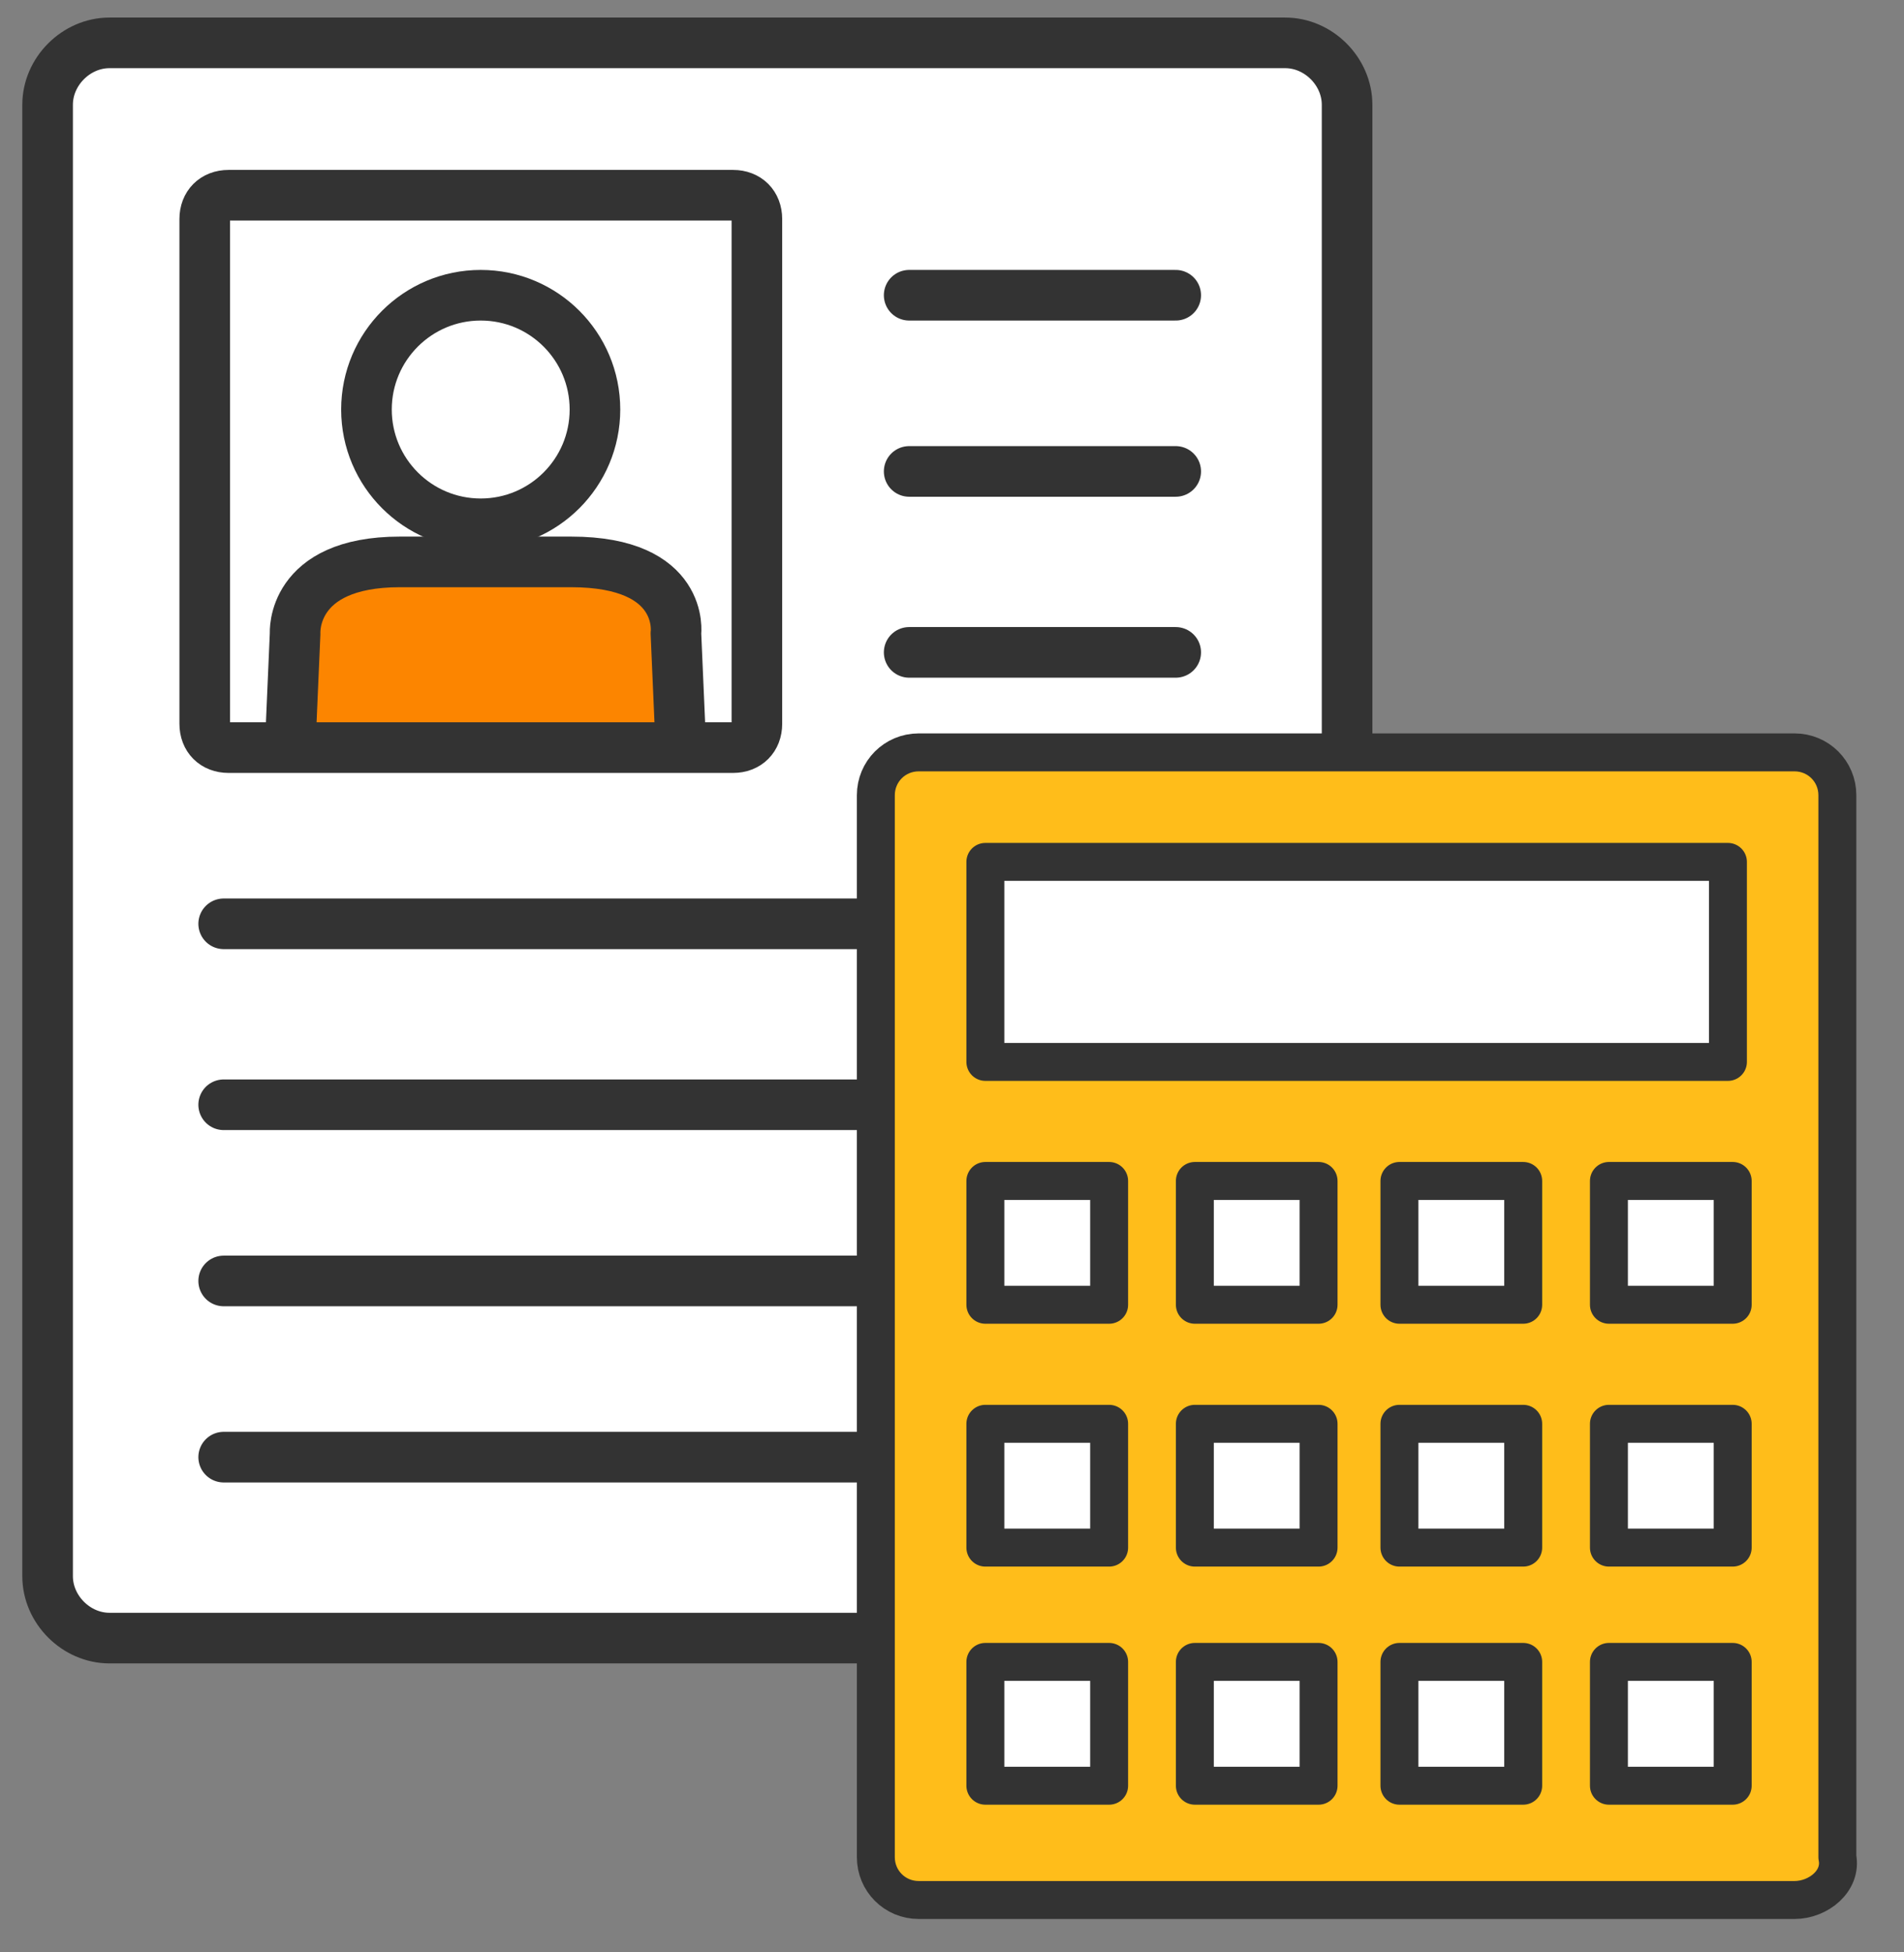 <svg width="40" height="41" viewBox="0 0 40 41" fill="none" xmlns="http://www.w3.org/2000/svg">
<rect x="0" y="0" width="40" height="41" fill="#808080" stroke="none"/>
<path d="M27 34.4H2.3C1.6 34.4 1 33.8 1 33.1V2.2C1 1.5 1.6 0.9 2.3 0.9H27C27.7 0.9 28.3 1.5 28.3 2.2V33.1C28.3 33.8 27.7 34.4 27 34.4Z" fill="white" stroke="#333333" stroke-width="1.063" stroke-miterlimit="10" stroke-linecap="round" stroke-linejoin="round"/>
<path d="M14.2 15.8L14.1 13.3C14.1 13.3 14.2 11.8 11.9 11.8H8.3C5.9 11.8 6.1 13.3 6.1 13.3L6 15.8H14.2Z" fill="#FC8500"/>
<path d="M10.099 11C11.425 11 12.499 9.925 12.499 8.6C12.499 7.274 11.425 6.2 10.099 6.2C8.774 6.2 7.699 7.274 7.699 8.6C7.699 9.925 8.774 11 10.099 11Z" stroke="#333333" stroke-width="1.063" stroke-miterlimit="10" stroke-linecap="round" stroke-linejoin="round"/>
<path d="M6.1 15.6L6.2 13.3C6.2 13.3 6.1 11.8 8.4 11.8H12C14.4 11.8 14.2 13.3 14.2 13.3L14.3 15.6" stroke="#333333" stroke-width="1.063" stroke-miterlimit="10" stroke-linecap="round" stroke-linejoin="round"/>
<path d="M15.401 15.7H4.801C4.501 15.7 4.301 15.5 4.301 15.2V4.6C4.301 4.3 4.501 4.1 4.801 4.1H15.401C15.701 4.1 15.901 4.3 15.901 4.6V15.2C15.901 15.5 15.701 15.7 15.401 15.7Z" stroke="#333333" stroke-width="1.063" stroke-miterlimit="10" stroke-linecap="round" stroke-linejoin="round"/>
<path d="M4.699 19.4H24.599" stroke="#333333" stroke-width="1.063" stroke-miterlimit="10" stroke-linecap="round" stroke-linejoin="round"/>
<path d="M4.699 23.2H24.599" stroke="#333333" stroke-width="1.063" stroke-miterlimit="10" stroke-linecap="round" stroke-linejoin="round"/>
<path d="M4.699 26.9H24.599" stroke="#333333" stroke-width="1.063" stroke-miterlimit="10" stroke-linecap="round" stroke-linejoin="round"/>
<path d="M4.699 30.6H24.599" stroke="#333333" stroke-width="1.063" stroke-miterlimit="10" stroke-linecap="round" stroke-linejoin="round"/>
<path d="M19.1 6.2H24.7" stroke="#333333" stroke-width="1.063" stroke-miterlimit="10" stroke-linecap="round" stroke-linejoin="round"/>
<path d="M19.1 9.9H24.7" stroke="#333333" stroke-width="1.063" stroke-miterlimit="10" stroke-linecap="round" stroke-linejoin="round"/>
<path d="M19.1 13.7H24.7" stroke="#333333" stroke-width="1.063" stroke-miterlimit="10" stroke-linecap="round" stroke-linejoin="round"/>
<path d="M37.7 39.9H19.3C18.8 39.9 18.4 39.5 18.4 39V16.7C18.4 16.2 18.8 15.8 19.3 15.8H37.7C38.2 15.8 38.6 16.2 38.6 16.7V39C38.7 39.5 38.2 39.9 37.7 39.9Z" fill="#FFBD1A" stroke="#333333" stroke-width="0.797" stroke-miterlimit="10" stroke-linecap="round" stroke-linejoin="round"/>
<path d="M36.301 18.1H20.701V22.3H36.301V18.1Z" fill="white" stroke="#333333" stroke-width="0.797" stroke-miterlimit="10" stroke-linecap="round" stroke-linejoin="round"/>
<path d="M23.301 24.8H20.701V27.4H23.301V24.8Z" fill="white" stroke="#333333" stroke-width="0.797" stroke-miterlimit="10" stroke-linecap="round" stroke-linejoin="round"/>
<path d="M36.401 24.8H33.801V27.4H36.401V24.8Z" fill="white" stroke="#333333" stroke-width="0.797" stroke-miterlimit="10" stroke-linecap="round" stroke-linejoin="round"/>
<path d="M27.701 24.8H25.102V27.4H27.701V24.8Z" fill="white" stroke="#333333" stroke-width="0.797" stroke-miterlimit="10" stroke-linecap="round" stroke-linejoin="round"/>
<path d="M32 24.8H29.4V27.4H32V24.8Z" fill="white" stroke="#333333" stroke-width="0.797" stroke-miterlimit="10" stroke-linecap="round" stroke-linejoin="round"/>
<path d="M23.301 29.9H20.701V32.5H23.301V29.9Z" fill="white" stroke="#333333" stroke-width="0.797" stroke-miterlimit="10" stroke-linecap="round" stroke-linejoin="round"/>
<path d="M36.401 29.9H33.801V32.5H36.401V29.9Z" fill="white" stroke="#333333" stroke-width="0.797" stroke-miterlimit="10" stroke-linecap="round" stroke-linejoin="round"/>
<path d="M27.701 29.9H25.102V32.5H27.701V29.9Z" fill="white" stroke="#333333" stroke-width="0.797" stroke-miterlimit="10" stroke-linecap="round" stroke-linejoin="round"/>
<path d="M32 29.9H29.4V32.5H32V29.9Z" fill="white" stroke="#333333" stroke-width="0.797" stroke-miterlimit="10" stroke-linecap="round" stroke-linejoin="round"/>
<path d="M23.301 34.9H20.701V37.5H23.301V34.9Z" fill="white" stroke="#333333" stroke-width="0.797" stroke-miterlimit="10" stroke-linecap="round" stroke-linejoin="round"/>
<path d="M36.401 34.9H33.801V37.5H36.401V34.9Z" fill="white" stroke="#333333" stroke-width="0.797" stroke-miterlimit="10" stroke-linecap="round" stroke-linejoin="round"/>
<path d="M27.701 34.9H25.102V37.5H27.701V34.9Z" fill="white" stroke="#333333" stroke-width="0.797" stroke-miterlimit="10" stroke-linecap="round" stroke-linejoin="round"/>
<path d="M32 34.9H29.4V37.5H32V34.9Z" fill="white" stroke="#333333" stroke-width="0.797" stroke-miterlimit="10" stroke-linecap="round" stroke-linejoin="round"/>
</svg>
